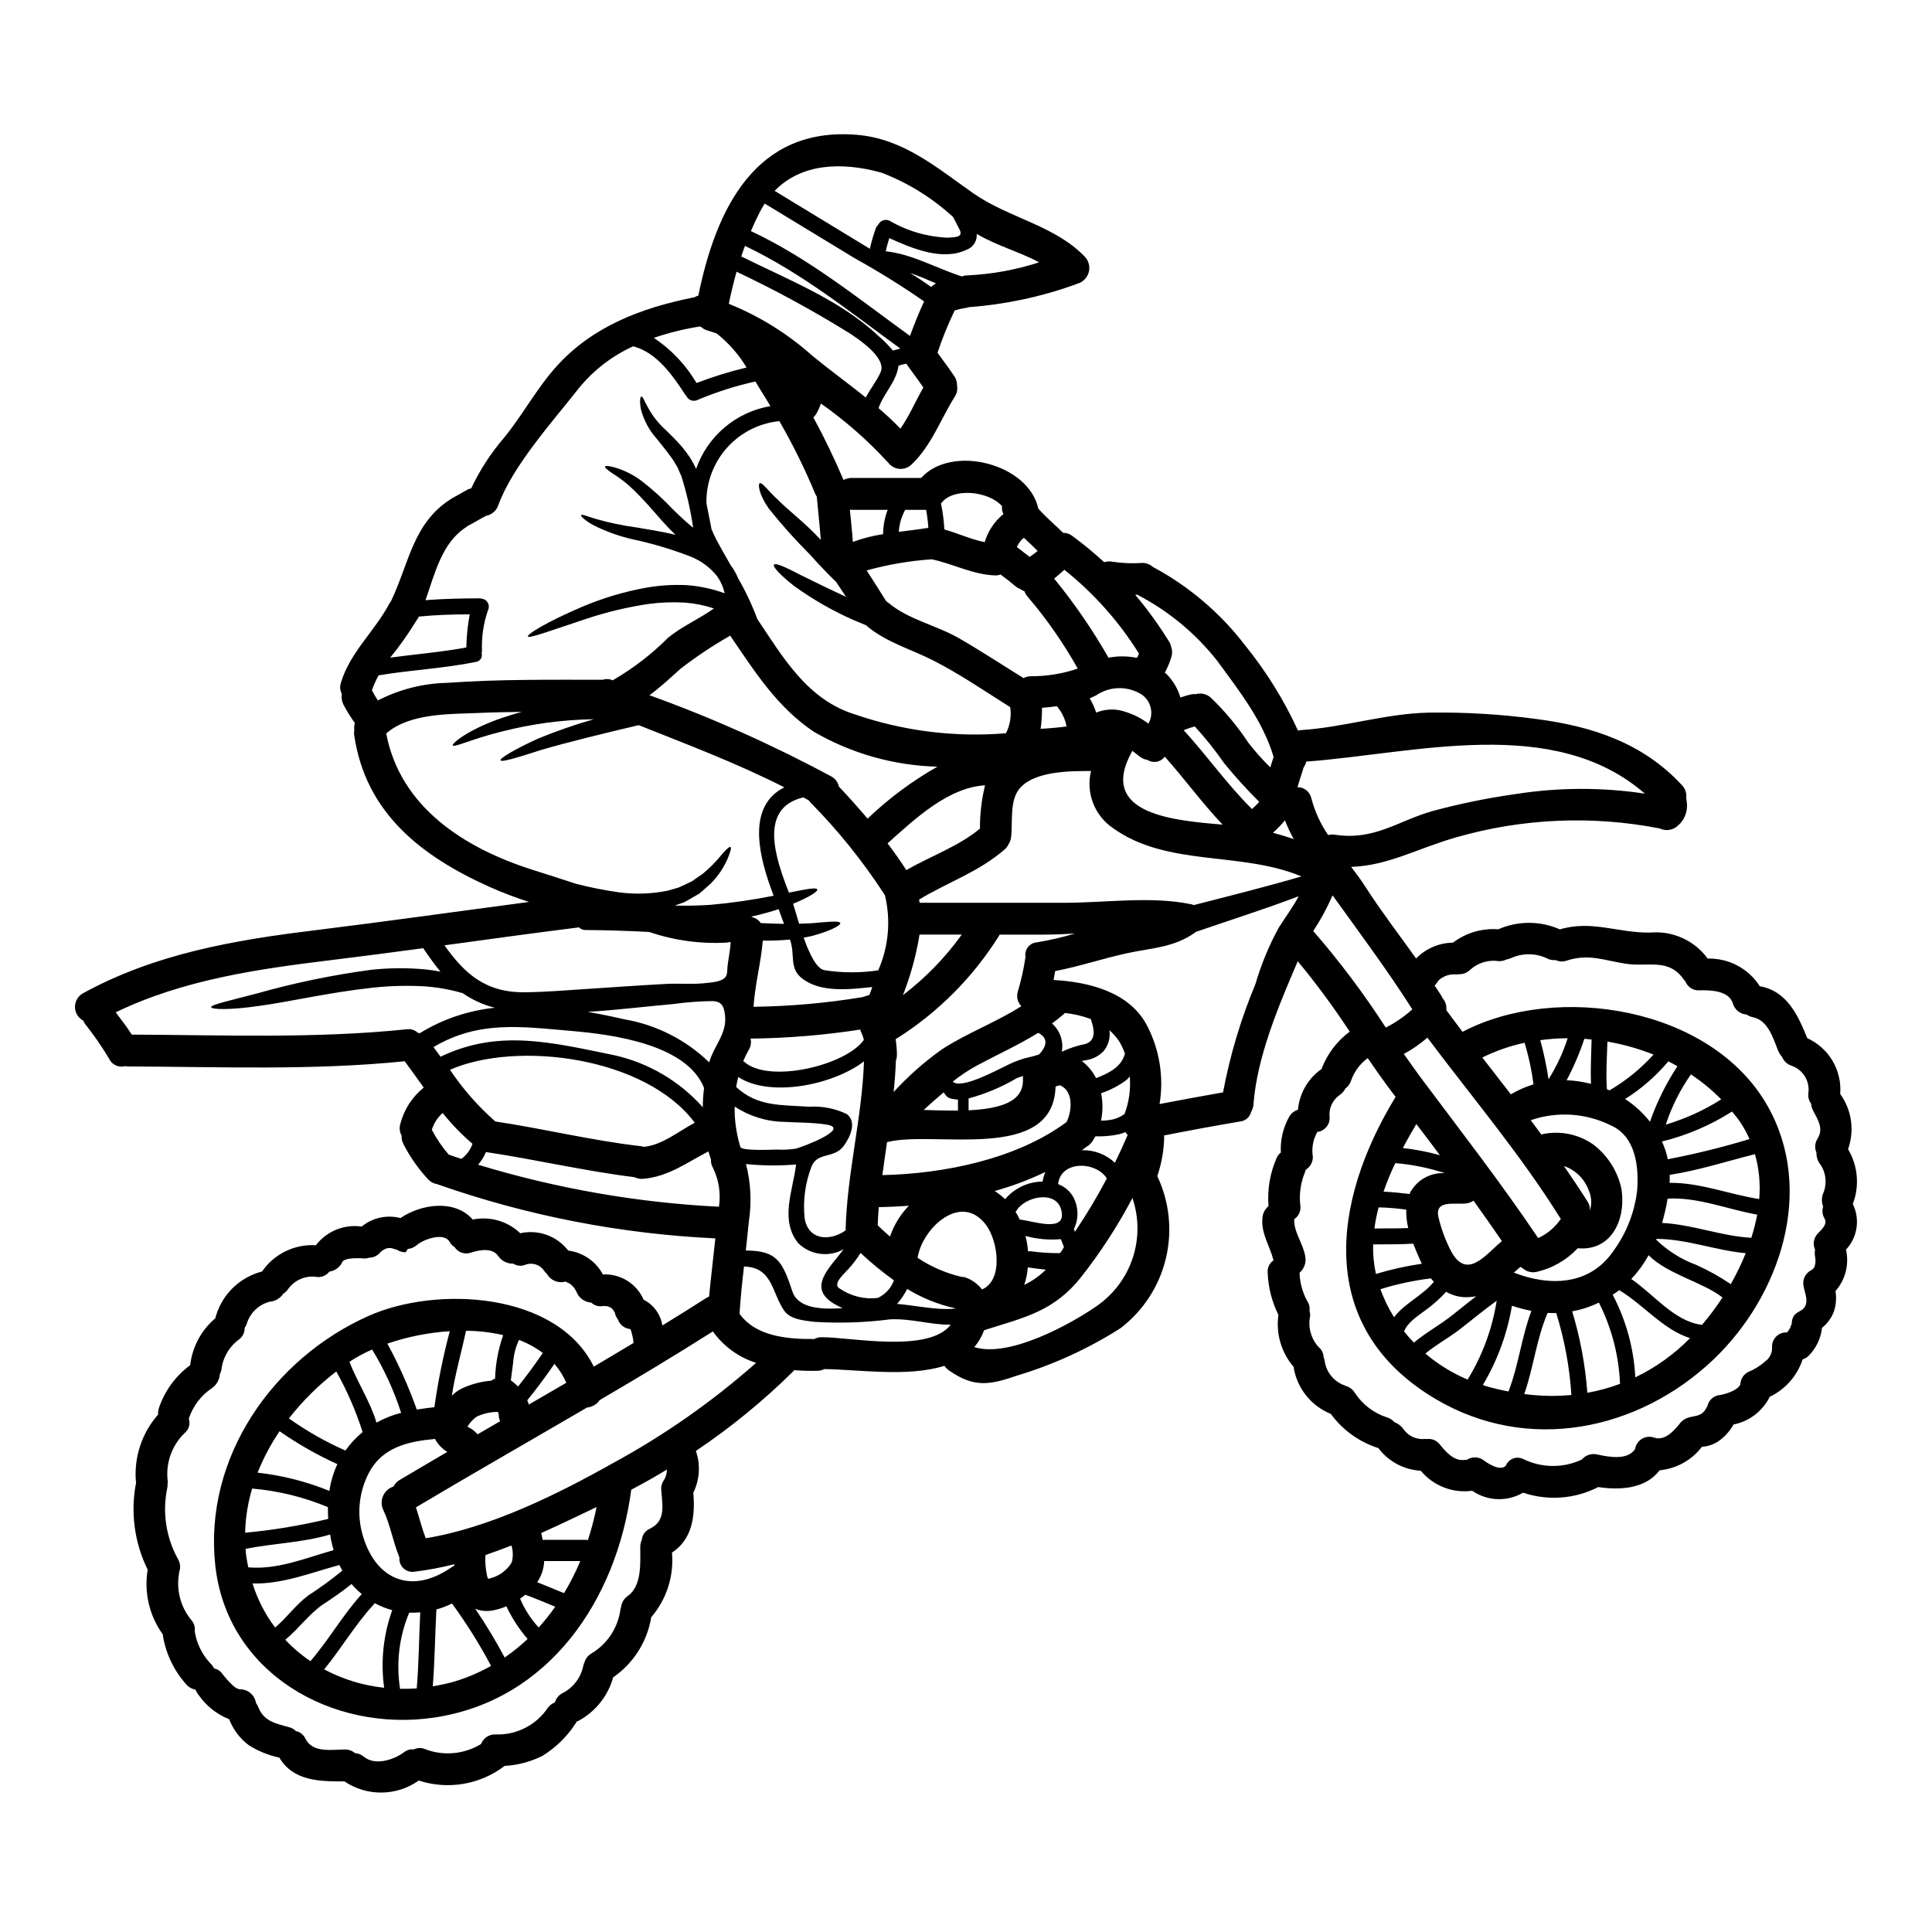 <?xml version="1.0" encoding="UTF-8"?>
<!-- Uploaded to: SVG Repo, www.svgrepo.com, Generator: SVG Repo Mixer Tools -->
<svg fill="#000000" width="800px" height="800px" version="1.1" viewBox="144 144 512 512" xmlns="http://www.w3.org/2000/svg">
 <path d="m207.45 591.68h0.25c2.07 0.043 3.809 1.559 4.137 3.602 0.262 0.352 0.469 0.738 0.621 1.152 1.465 3.66 4.394 4.277 8.078 5.262h-0.004c0.711 0.172 1.363 0.531 1.887 1.043 1.121 0.25 2.059 1.008 2.535 2.055 1.914 3.797 6.809 2.871 10.41 2.844 0.988-0.035 1.953 0.309 2.699 0.953 0.883 0.07 1.719 0.414 2.394 0.984 3.094 2.477 8.105 0.73 10.836-1.379v0.004c0.695-0.488 1.547-0.699 2.387-0.59 0.938-0.465 2.031-0.484 2.984-0.062 4.891 1.871 10.371 1.363 14.832-1.375 0.582-1.555 2.082-2.57 3.742-2.531 5.555 0.242 10.832-2.422 13.93-7.039 0.484-0.66 1.148-1.168 1.914-1.465 0.285-1.039 0.988-1.914 1.941-2.414 2.891-1.445 4.949-4.148 5.57-7.316 0.078-0.332 0.191-0.652 0.336-0.957 0.305-0.965 0.957-1.777 1.832-2.281 4.234-2.531 7.066-6.867 7.68-11.766 0.035-0.16 0.082-0.32 0.145-0.473 0.137-1.211 0.793-2.297 1.797-2.984 3.797-2.731 3.293-8.922 3.293-12.988h0.004c-0.004-0.652 0.141-1.297 0.418-1.887 0.113-1.305 0.934-2.441 2.137-2.957 3.996-1.914 3.406-5.57 3.07-9.48 0.016-0.102 0.016-0.207 0-0.312-0.223-1.031-0.008-2.113 0.594-2.981 0.555-0.863 0.848-1.871 0.84-2.898-3.121 1.914-6.273 3.684-9.445 5.344-3.852 29.098-21.723 55.859-52.254 60.391-26.984 3.996-54.93-11.766-57.996-40.438-3.066-28.395 15.223-54.711 40.719-66.043 18.105-8.023 49.867-6.277 59.598 13.477 3.519-2.082 7.039-4.164 10.523-6.273-0.051-0.82-0.191-1.633-0.422-2.422-0.082-0.34-0.168-0.676-0.285-1.012h0.004c-0.055-0.078-0.102-0.164-0.141-0.254-1.508-0.125-2.797-1.129-3.293-2.559-0.332-0.43-0.578-0.918-0.73-1.438-0.039-0.129-0.066-0.262-0.086-0.395-0.031-0.059-0.07-0.113-0.113-0.168-0.086-0.168-0.188-0.328-0.305-0.477-0.059-0.059-0.395-0.426-0.48-0.535-0.051-0.023-0.098-0.055-0.145-0.086-0.082-0.055-0.758-0.309-0.672-0.309-0.113-0.027-0.195-0.059-0.285-0.086-0.168 0-0.672-0.055-0.758-0.055-0.273 0.004-0.543 0.023-0.812 0.055-0.988 0.078-1.961-0.27-2.676-0.957-1.797-0.113-3.356-1.285-3.965-2.981 0-0.027-0.027-0.055-0.027-0.082v0.051c-0.031-0.055-0.086-0.168-0.168-0.309l-0.004 0.004c-0.16-0.285-0.34-0.559-0.535-0.82-0.32-0.324-0.66-0.637-1.016-0.93 0 0.059-0.957-0.395-0.816-0.395l0.004 0.004c-0.09-0.016-0.176-0.043-0.254-0.082-0.422 0-0.508 0-0.223 0.027-1.879 0.426-3.816-0.434-4.758-2.109-0.27-0.23-0.504-0.496-0.703-0.789-1.098-1.68-3.238-2.34-5.094-1.574-1.027 0.383-2.176 0.258-3.098-0.34-1.605 0.059-3.125-0.719-4.019-2.055-1.574-2.25-4.984-1.574-7.176-0.871v0.004c-1.617 0.59-3.43-0.02-4.363-1.465-0.566-0.355-1.031-0.852-1.352-1.438-1.492-2.559-6.891-0.617-8.609 0.875-0.684 0.602-1.539 0.977-2.449 1.07-0.312 0.535-0.535 0.871-0.535 0.871v-0.004c-0.852 0.02-1.684-0.227-2.391-0.699-0.395-0.082-0.781-0.195-1.156-0.34-0.48-0.117-0.98-0.117-1.461 0-0.727 0.215-1.371 0.637-1.859 1.211-0.719 0.797-1.738 1.254-2.812 1.266-0.434 0.152-0.891 0.219-1.352 0.199-0.711-0.062-1.426-0.078-2.137-0.055-0.559-0.008-1.113 0.031-1.664 0.109-0.523 0.062-1.035 0.207-1.516 0.426-0.113 0.07-0.219 0.156-0.312 0.25-0.027-0.027 0-0.113 0.086-0.312-0.539 1.637-1.953 2.824-3.656 3.07-0.758 0.992-1.969 1.535-3.211 1.434-2.918-0.5-5.867 0.688-7.625 3.066-0.363 0.539-0.832 1-1.379 1.355-0.824 1.238-2.176 2.027-3.66 2.137-2.883 0.766-5.16 2.969-6.019 5.824-0.129 0.395-0.32 0.766-0.562 1.098 0.023 1.09-0.43 2.137-1.238 2.871-2.555 1.777-4.297 4.5-4.84 7.566-0.027 0.652-0.199 1.285-0.508 1.859-0.098 1.469-0.852 2.812-2.055 3.656-2.812 1.867-4.934 4.606-6.047 7.789-0.027 0.109-0.082 0.223-0.109 0.34 0.477 1.418-0.012 2.984-1.211 3.879-3.359 3.324-4.977 8.023-4.375 12.707 0.023 0.262 0.004 0.531-0.055 0.789 0.027 0.348-0.004 0.699-0.086 1.039-1.324 6.406-0.305 13.078 2.871 18.797 0.613 1.051 0.715 2.324 0.281 3.461 0.004 0.32-0.035 0.645-0.113 0.957-0.57 4.324 0.73 8.684 3.574 11.988 0.578 0.785 0.82 1.766 0.676 2.731 0.5 3.129 1.91 6.047 4.051 8.383 0.457 0.395 0.82 0.887 1.07 1.438 0.77 0.129 1.465 0.527 1.969 1.125 0.934 1.254 1.977 2.422 3.121 3.488 0.348 0.316 0.746 0.574 1.18 0.758 0.035 0.012 0.203 0.074 0.457 0.152zm207.73-305.04h-0.027c-0.223 0.195-0.422 0.422-0.617 0.617-0.41 0.527-0.77 1.094-1.07 1.691 1.152 0.875 2.277 1.746 3.406 2.644 0.73-0.504 1.438-1.039 2.109-1.574-1.152-1.207-2.391-2.336-3.602-3.461h-0.004c-0.059 0.043-0.125 0.07-0.195 0.082zm110.45 116.82c-0.312 0.25-0.57 0.555-0.766 0.902-0.191 0.297-0.418 0.57-0.672 0.816 0.535 0.82 1.098 1.605 1.602 2.422v-0.004c0.184 0.273 0.336 0.566 0.453 0.875 0.723 0.785 1.109 1.828 1.066 2.898 0 0.113-0.027 0.195-0.027 0.312 1.41 1.941 2.844 3.852 4.305 5.766 24.961-13.109 65.906-6.613 80.789 19.559 12.719 22.316 3.488 50.34-14.297 67.281-19.836 18.852-49.16 25.016-73.727 10.41-31.656-18.82-27.578-52.059-10.496-80.027l-0.34-0.426c-2.422-3.148-4.754-6.473-7.062-9.84h0.008c-2.023 1.484-3.551 3.539-4.391 5.902-0.262 0.867-0.793 1.629-1.523 2.164-0.375 0.719-0.926 1.328-1.602 1.773-1.832 1.309-2.824 3.5-2.59 5.742 0.168 2.004-1.293 3.777-3.289 3.996-0.023 0.074-0.055 0.152-0.086 0.223-1.039 1.938-1.414 4.164-1.066 6.332 0.035 1.41-0.684 2.727-1.887 3.461-0.09 0.348-0.203 0.688-0.34 1.016-1.07 2.746-1.438 5.715-1.07 8.641 0.141 1.359-0.488 2.684-1.633 3.43-0.164 3.434 2.34 6.414 2.902 9.766 0.352 1.645-0.219 3.348-1.492 4.445 0.074 2.602 0.758 5.144 2 7.43 0.531 0.785 0.762 1.734 0.645 2.676 0.133 0.434 0.191 0.891 0.168 1.348-0.637 2.961 0.215 6.051 2.281 8.266 0.797 0.684 1.27 1.676 1.293 2.727 0.109 0.246 0.191 0.5 0.254 0.762 0.336 2.848 2.156 5.301 4.785 6.445 0.285 0.078 0.559 0.191 0.812 0.336 1.008 0.285 1.871 0.941 2.422 1.832 2 3.078 5 5.375 8.5 6.5 0.766 0.219 1.449 0.66 1.965 1.266 0.977 0.359 1.82 1.008 2.422 1.855 1.289 1.859 3.496 2.856 5.742 2.59 0.168 0 0.336 0.027 0.504 0.027 1.195-0.141 2.383 0.312 3.18 1.211 1.688 2.055 3.914 4.812 6.922 4.305h0.004c0.141-0.016 0.281-0.016 0.422 0 1.273-0.848 2.926-0.867 4.223-0.055 1.52 1.125 4.586 3.125 6.106 1.633 0.34-0.875 1.035-1.57 1.91-1.91 0.875-0.344 1.855-0.305 2.699 0.109 4.879 2.402 10.582 2.465 15.508 0.168 1.027-1.215 2.652-1.738 4.195-1.352 3.039 0.672 8.023 1.574 9.961-1.465 0.172-1.129 0.84-2.121 1.82-2.703s2.172-0.695 3.246-0.305c2.844 0.93 5.289-1.859 6.891-3.883 0.059-0.059 0.113-0.141 0.168-0.199 2.055-2.219 4.723-0.844 6.359-3.148 0.25-0.367 0.449-0.73 0.676-1.125l0.004-0.004c0.309-1.438 1.434-2.559 2.871-2.867 1.359-0.18 2.68-0.578 3.91-1.18 1.125-0.645 1.52-0.902 1.941-1.688v-0.004c0.043-1.387 0.824-2.644 2.055-3.289 1.668-0.68 3.211-1.641 4.559-2.844 1.148-0.824 1.82-2.156 1.801-3.574-0.102-1.082 0.277-2.156 1.035-2.941 0.754-0.785 1.812-1.199 2.902-1.137 0.141-0.168 0.367-0.449 0.426-0.508 0.109-0.195 0.309-0.531 0.367-0.531h-0.004c0.121-0.285 0.223-0.578 0.309-0.875 0-0.055 0.168-0.168 0.168-0.34 0.113-3.574 2.562-2.785 3.543-4.672 0.875-1.629-0.141-3.711-0.422-5.398-0.32-1.664 0.477-3.34 1.969-4.137 0.543-0.23 0.938-0.715 1.043-1.297 0.055-0.312 0.082-0.453 0.109-0.453 0.035-0.23 0.055-0.465 0.059-0.699 0-0.285-0.031-0.59-0.059-0.875-0.008-0.113-0.027-0.227-0.055-0.336-0.113-0.594-0.113-1.207 0-1.801-0.688-1.504-0.348-3.273 0.844-4.418 1.016-1.039 2.481-2.422 1.688-3.797v-0.004c-0.586-0.961-0.727-2.129-0.395-3.207-0.488-1.262-0.426-2.668 0.172-3.879 0.848-2.356 0.57-4.969-0.762-7.086-0.797-0.93-1.219-2.125-1.18-3.352-0.535-1.188-0.43-2.562 0.277-3.656 1.66-2.672 0.168-4.926-1.152-7.457-0.312-0.562-0.492-1.188-0.535-1.828-0.566-0.758-0.836-1.699-0.758-2.644 0.531-3.199-1.309-6.324-4.367-7.406-1.18-0.363-2.133-1.246-2.59-2.394-0.461-0.496-0.824-1.082-1.066-1.715-1.352-3.379-2.672-7.961-6.672-8.777-0.594-0.121-1.156-0.359-1.656-0.703-1.715-0.117-3.172-1.301-3.633-2.957-1.039-3.379-5.902-3.543-8.836-3.461-1.633 0.125-3.152-0.832-3.738-2.359-0.133-0.133-0.254-0.273-0.367-0.422-4.109-5.902-9.426-3.316-15.508-4.277-5.711-0.871-9.734-2.727-15.586-0.816-0.957 0.344-2.012 0.293-2.93-0.141-0.852 0.086-1.711-0.098-2.449-0.531-2.969-1.34-6.371-1.34-9.344 0-0.41 0.184-0.844 0.316-1.289 0.391-0.621 0.309-1.309 0.453-2 0.422-2.738-0.418-5.516 0.422-7.57 2.281-0.762 0.777-1.812 1.203-2.898 1.18-0.262 0.047-0.523 0.066-0.789 0.059-1.047-0.109-2.106 0.066-3.066 0.504-0.285 0.141-0.562 0.312-0.848 0.48h0.004c-0.098 0.059-0.191 0.125-0.281 0.195-0.047 0.023-0.074 0.051-0.102 0.051zm109.38 59.598v0.004c1.977 4.016 1.258 8.836-1.805 12.102 0.895 3.894-0.141 7.977-2.781 10.973 0.305 1.848 0.148 3.742-0.453 5.512-0.648 1.668-1.727 3.133-3.121 4.25-0.305 2.758-1.523 5.336-3.465 7.316-0.445 0.492-1.02 0.844-1.656 1.012-1.438 4.387-4.613 7.988-8.781 9.965-0.055 0.109-0.082 0.25-0.141 0.367v-0.004c-1.941 3.606-5.387 6.152-9.402 6.953-1.012 1.832-2.449 3.394-4.191 4.559-1.262 0.793-2.703 1.258-4.191 1.348-2.695 3.555-6.762 5.809-11.203 6.219-3.656 4.894-10.438 5.344-16.293 4.449-0.027 0-0.055 0.027-0.086 0.055h0.004c-6.141 3.125-13.285 3.641-19.812 1.434-4.207 2.469-9.465 2.273-13.477-0.504-5.164 0.707-10.324-1.305-13.648-5.316-4.445-0.234-8.559-2.434-11.227-5.996-5.055-1.598-9.469-4.769-12.594-9.055-5.094-2.055-8.785-6.562-9.793-11.961-0.027-0.137 0-0.309-0.027-0.449-3.234-3.731-4.731-8.664-4.109-13.562 0-0.113 0.027-0.195 0.027-0.285v0.004c-1.734-3.5-2.703-7.324-2.844-11.227-0.098-1.27 0.492-2.496 1.547-3.207-0.93-3.769-3.262-6.981-2.953-11.086l0.004-0.004c0.055-1.277 0.645-2.473 1.629-3.289-0.355-4.426 0.41-8.867 2.223-12.918 0.234-0.508 0.594-0.941 1.043-1.27-0.176-3.316 0.594-6.613 2.219-9.508 0.508-0.887 1.336-1.539 2.312-1.832 0.391-4.344 2.676-8.297 6.246-10.805 1.488-3.949 4.086-7.391 7.477-9.906-4.238-6.469-8.84-12.699-13.773-18.656-5.035 11.734-10.805 25.328-11.734 37.93v0.004c-0.047 0.695-0.258 1.371-0.617 1.965-0.324 1.395-1.504 2.426-2.93 2.562-6.754 1.152-13.48 2.391-20.176 3.711v0.004c0.004 0.141 0.023 0.281 0.059 0.418-0.07 3.527-0.688 7.019-1.828 10.355 3.234 6.82 4.035 14.539 2.262 21.875-1.773 7.336-6.016 13.84-12.008 18.422-8.516 5.426-17.738 9.648-27.406 12.555-7.402 2.559-11.453 3.207-18.039-1.352-0.473-0.34-0.883-0.758-1.207-1.238-9.738 3.094-23.301 0.93-31.828 0.875v-0.004c-0.582 0.305-1.23 0.457-1.887 0.449-2.035 0.055-4.074 0-6.109-0.168-0.086 0.117-0.18 0.23-0.277 0.34-7.918 7.812-16.547 14.867-25.777 21.074 1.262 3.629 1.016 7.609-0.676 11.059v0.059c0.535 6.246-0.309 12.324-5.656 15.816 0.551 6.207-1.426 12.379-5.488 17.109-0.027 0.027 0 0.055-0.027 0.109-1.074 6.426-4.711 12.141-10.07 15.844-1.375 4.934-4.695 9.102-9.203 11.535-0.168 0.059-0.312 0.113-0.453 0.168-0.109 0.23-0.242 0.449-0.395 0.648-2.246 3.434-5.227 6.324-8.723 8.473-3.113 1.555-6.512 2.453-9.988 2.644-6.488 4.965-15 6.414-22.766 3.879-2.867 2.035-6.289 3.148-9.805 3.188-3.516 0.043-6.961-0.988-9.875-2.957-6.586 0.027-13.59-0.086-17.25-6.297h-0.004c-2.871-0.617-5.613-1.73-8.102-3.293-2.348-1.766-4.148-4.156-5.203-6.894-3.238-1.281-6.027-3.481-8.023-6.332-0.371-0.445-0.664-0.949-0.875-1.488-0.805-0.148-1.559-0.52-2.164-1.07-3.391-3.648-5.641-8.207-6.473-13.117-0.031-0.156-0.047-0.316-0.055-0.477-3.57-4.949-5.012-11.125-4.004-17.145-3.531-7.156-4.606-15.273-3.066-23.102-0.039-0.09-0.059-0.184-0.059-0.281-0.527-6.457 1.594-12.852 5.879-17.711-0.031-0.504 0.016-1.008 0.141-1.492 1.504-4.648 4.426-8.703 8.363-11.598 0.562-4.852 2.957-9.309 6.691-12.465 0.039-0.266 0.105-0.531 0.195-0.785 1.77-5.711 6.375-10.094 12.16-11.586 3.211-4.66 8.625-7.301 14.273-6.957 2.848-3.727 7.488-5.621 12.133-4.953 2.863-2.348 6.68-3.188 10.266-2.25 5.656-3.824 14.492-4.981 19.164 0.395h0.004c4.539-0.938 9.25 0.418 12.594 3.629 4.769-1.07 9.727 0.719 12.719 4.59 3.902 0.496 7.324 2.856 9.172 6.328 4.644-0.238 8.949 2.426 10.805 6.691 2.652 1.352 4.496 3.887 4.969 6.824 3.938-2.422 7.848-4.836 11.734-7.344 0.207-0.121 0.422-0.223 0.645-0.309 0.48-5.152 1.125-10.273 1.66-15.422-25.074-1.176-49.84-5.992-73.527-14.293l-0.168-0.086-0.004-0.004c-0.918-0.113-1.766-0.551-2.391-1.234-2.598-2.777-4.793-5.902-6.527-9.285-0.402-0.711-0.582-1.523-0.52-2.336-0.531-0.922-0.664-2.019-0.367-3.039 0.965-3.816 3.148-7.215 6.219-9.68-1.66-2.309-3.32-4.672-5.039-6.981-24.402 2.477-48.852 1.461-73.332 1.379h0.004c-0.273-0.012-0.547-0.039-0.816-0.082-1.715 0.457-3.504-0.402-4.223-2.027-1.91-3.191-4.031-6.25-6.344-9.16-0.188-0.254-0.328-0.539-0.426-0.84-1.352-0.691-2.215-2.066-2.246-3.582-0.035-1.516 0.762-2.93 2.082-3.68 19.023-10.465 40.098-14.125 61.43-16.711 18.965-2.34 37.875-5.012 56.812-7.516h-0.004c-3.535-1.141-7.012-2.465-10.41-3.969-18.066-8.105-32.898-19.586-35.91-40.215h0.004c-0.074-0.465-0.066-0.941 0.027-1.402-0.094-0.613-0.043-1.242 0.141-1.832-1.125-1.559-2.141-3.195-3.039-4.898-0.43-0.879-0.574-1.871-0.422-2.84-0.492-0.918-0.574-2.004-0.223-2.984 2.477-8.133 8.945-13.59 12.832-20.938v0.004c0.145-0.254 0.305-0.496 0.477-0.734 4.672-9.793 5.769-20.469 15.59-26.816 0.027 0 0.027 0 0.055-0.027 0.195-0.172 0.414-0.316 0.648-0.426 1.434-0.727 2.785-1.602 4.219-2.336v0.004c0.219-0.086 0.445-0.141 0.68-0.168 2.301-4.883 5.254-9.426 8.777-13.512 4.926-6.051 8.586-12.988 13.777-18.766 9.508-10.609 22.395-15.535 36.383-18.352h0.027c0.367 0 0.789-0.449 1.234-0.449 4.723-23.133 15.223-44.91 42.117-42.633 12.27 1.039 21.105 8.723 30.785 15.504 9.398 6.559 21.613 8.469 29.602 16.859v0.004c1.023 1.133 1.379 2.723 0.93 4.184-0.453 1.457-1.637 2.574-3.125 2.934-0.141 0.059-0.254 0.113-0.367 0.168h0.004c-9.066 3.262-18.535 5.281-28.145 5.996-0.367 0.113-0.742 0.199-1.125 0.25-0.922 0.137-1.836 0.344-2.727 0.621-1.758 3.641-3.281 7.391-4.559 11.227 1.547 2.141 3.148 4.223 4.586 6.414 0.426 0.695 0.633 1.5 0.59 2.312 0.195 1.004-0.02 2.047-0.59 2.898-3.797 6.051-6.164 12.945-11.453 17.98v-0.004c-0.852 0.832-2.016 1.258-3.203 1.168s-2.273-0.691-2.984-1.645c-0.082-0.066-0.16-0.141-0.23-0.223-5.301-5.766-11.203-10.945-17.613-15.449-0.324 1.004-0.77 1.969-1.32 2.871-0.195 0.297-0.422 0.57-0.68 0.812 2.93 5.375 5.574 10.891 7.992 16.574h0.004c0.664-0.352 1.41-0.535 2.164-0.535h18.406c8.105-9.031 28.504-3.769 31.039 8.105 1.996 2.309 4.418 4.277 6.582 6.445h-0.004c0.867-0.02 1.711 0.262 2.394 0.789 2.961 2.164 5.793 4.5 8.484 6.988 0.738-0.234 1.523-0.273 2.281-0.113 2.57 0.387 5.172 0.492 7.766 0.312 1.008-0.027 1.992 0.324 2.754 0.984 0.027 0.027 0.055 0.027 0.082 0.055 9.535 5.102 17.867 12.18 24.445 20.762 5.613 6.922 10.332 14.523 14.043 22.625 0.211-0.055 0.426-0.094 0.645-0.113 11.508-0.73 22.484-4.418 34.105-4.644 9.57-0.145 19.137 0.426 28.621 1.715 14.715 1.945 28.055 6.332 38.41 17.535 0.867 0.895 1.27 2.141 1.098 3.371 0.066 0.258 0.102 0.523 0.109 0.789 0.512 2.797-0.723 5.621-3.121 7.148-1.227 0.699-2.723 0.754-3.996 0.137-17.922-3.5-36.422-2.691-53.973 2.363-10.328 2.957-17.953 7.477-27.801 7.82 1.352 1.773 2.672 3.543 3.824 5.375 4.191 6.473 8.863 12.594 13.383 18.895h0.004c2.57-2.637 6.082-4.141 9.762-4.191 3.441-2.606 7.711-3.867 12.016-3.543 5.203-2.285 11.125-2.273 16.32 0.027 8.441-2.531 15.449 0.984 23.973 0.848l0.004-0.004c5.922-0.523 11.688 2.09 15.195 6.894 5.574-0.148 10.82 2.637 13.816 7.344 0.141 0.027 0.254 0.027 0.395 0.059 6.894 1.406 9.793 7.766 12.16 13.672l-0.004 0.004c2.801 1.262 5.144 3.359 6.711 6.004s2.277 5.707 2.039 8.77v0.027c0.055 0.059 0.105 0.125 0.141 0.199 2.945 4.215 3.668 9.59 1.941 14.434 2.621 4.391 3.082 9.742 1.254 14.52zm-24.797-1.289c0.348-4.004-0.035-8.039-1.129-11.906-7.512 1.887-14.914 4.305-22.594 5.488 0.027 0.703 0 1.41-0.031 2.113 8.109-0.086 15.738 3.039 23.758 4.305zm-2.082 10.234h-0.004c0.641-2.004 1.16-4.043 1.551-6.109-7.871-1.406-15.742-4.695-23.75-4.246h0.004c-0.355 2.176-0.844 4.328-1.465 6.441 8.008 0.398 15.648 3.5 23.664 3.941zm-0.504-26.145c-0.699-1.613-1.547-3.16-2.535-4.613-0.645-0.93-1.379-1.801-2.082-2.676-5.719 3.641-11.992 6.32-18.57 7.941 0.684 1.504 1.203 3.078 1.547 4.699 7.301-1.398 14.527-3.184 21.645-5.344zm-4.957 38.438v0.004c1.508-2.637 2.836-5.371 3.969-8.188-7.961-0.73-15.645-3.769-23.664-3.797-0.035 0.062-0.062 0.129-0.086 0.195 3.031 2.953 6.652 5.234 10.625 6.691 3.195 1.438 6.258 3.144 9.16 5.106zm-2.191 3.519v0.004c-0.023-0.023-0.055-0.031-0.086-0.027-4.863-3.887-14.52-6.109-19.5-11.145-1.258 2.285-2.797 4.402-4.59 6.297 5.938 4.055 11.414 11.199 18.547 12.125 0.055 0 0.113 0.059 0.168 0.059v0.004c1.984-2.312 3.809-4.75 5.465-7.305zm-0.34-52.484v0.004c-2.441-2.473-5.129-4.688-8.023-6.613-2.867 4.086-5.113 8.57-6.664 13.312 5.18-1.543 10.125-3.793 14.691-6.691zm-11.621-8.777c-0.789-0.453-1.574-0.875-2.391-1.297v0.008c-3.277 3.902-7.141 7.273-11.453 9.988 2.508 1.633 4.731 3.668 6.582 6.023 1.816-5.184 4.262-10.125 7.285-14.711zm3.348 72.062c-7.203-2.305-12.352-8.891-18.77-12.719v0.008c-0.062 0.039-0.117 0.082-0.168 0.137-0.508 0.395-1.043 0.73-1.551 1.07 3.562 6.777 5.606 14.246 5.996 21.895 5.394-2.594 10.301-6.106 14.496-10.375zm-13.984-39.359c0.422-6.219-0.422-14.039-6.922-16.996v0.004c-6.629-3.301-14.301-3.809-21.305-1.402 0.93 1.262 1.887 2.504 2.812 3.769h0.004c4.746-1.102 9.734-0.141 13.73 2.644 3.812 2.887 6.465 7.039 7.481 11.707 1.324 8.355-2.731 16.629-11.566 15.816l-0.004-0.004c-2.938 3.141-6.75 5.328-10.945 6.277-1.293 0.273-2.637-0.082-3.629-0.957-0.211-0.109-0.41-0.242-0.59-0.395-0.621 0.508-1.18 1.039-1.746 1.547 9.371 3.629 20.094 3.543 26.48-5.902 3.422-4.734 5.559-10.273 6.203-16.078zm4.305-35.793v0.004c-3.938-1.566-8.023-2.715-12.199-3.434-0.141 4.191-0.422 8.441-0.141 12.633 0.254 0.086 0.48 0.195 0.703 0.285 4.336-2.547 8.262-5.734 11.641-9.457zm-8.863 87.234v0.004c-0.309-7.484-2.219-14.816-5.602-21.5-2.246 1.09-4.629 1.867-7.082 2.312 2.129 7.023 3.481 14.262 4.023 21.582 2.957-0.516 5.856-1.309 8.664-2.367zm-27.684-156.26c11.348-1.797 22.91-1.832 34.273-0.113-24.23-21.078-60.898-10.629-89.742-8.496-0.113 0.539-0.344 1.047-0.672 1.492-0.535 1.773-1.152 3.519-1.66 5.289 1.785-0.016 3.332 1.234 3.688 2.984 0.918 3.465 2.422 6.746 4.441 9.707 0.605-0.168 1.242-0.199 1.859-0.086 10.383 1.574 16.574-3.629 25.691-6.246 7.269-1.973 14.656-3.484 22.121-4.531zm19.98 76.793c-0.141-3.91 0.082-7.82 0.168-11.734-0.648-0.082-1.266-0.168-1.918-0.195-1.258 3.781-2.828 7.453-4.695 10.973 2.176 0.082 4.336 0.406 6.441 0.957zm-0.254 33.547h-0.004c0.547-1.836 0.398-3.812-0.422-5.547-1.129-2.93-3.5-5.207-6.473-6.219 2.137 3.098 4.246 6.246 6.273 9.445l0.004 0.004c0.434 0.691 0.648 1.5 0.617 2.316zm-17.418 48.652h-0.004c4.141 0.562 8.332 0.645 12.492 0.254-0.473-7.375-1.824-14.668-4.023-21.723-0.758 0.027-1.52 0-2.277-0.027-2.957 6.859-3.715 14.434-6.191 21.496zm9.707-46.445h-0.004c-0.082-0.086-0.156-0.18-0.227-0.277-10.492-16.801-23.297-31.914-35.145-47.723v-0.004c-1.918 1.668-4.012 3.121-6.246 4.332 1.574 2.246 3.176 4.5 4.781 6.668 10.355 13.844 21.16 27.746 30.816 42.117v-0.004c2.441-1.109 4.523-2.871 6.019-5.098zm-3.262-36.977-0.008 0.004c2.133-3.398 3.836-7.047 5.066-10.863-2.426-0.004-4.852 0.168-7.258 0.508 0.93 3.41 1.664 6.871 2.191 10.367zm-3.996 1.352h-0.004c-0.473-3.734-1.262-7.422-2.363-11.02-3.879 0.84-7.637 2.152-11.199 3.91 2.531 3.266 5.066 6.504 7.57 9.766v-0.004c1.879-1.125 3.891-2.012 5.992-2.641zm-0.562 60.023-0.004 0.004c-1.746-0.332-3.465-0.785-5.148-1.352-1.25 7.414-3.863 14.535-7.703 21.004 0.312 0.129 0.629 0.242 0.957 0.336 1.941 0.562 3.883 1.012 5.824 1.379 2.691-6.926 3.453-14.406 6.07-21.355zm-7.824-18.5c-2.449-3.574-4.953-7.137-7.512-10.695l-0.004 0.004c-0.602 0.418-1.301 0.668-2.027 0.73-3.066 0.34-8.414-1.016-7.234 3.742v0.004c0.723 3.059 1.82 6.016 3.266 8.805 4.191 7.902 9.09 1.148 13.504-2.562zm-9.055 36.691-0.004 0.004c3.914-6.379 6.527-13.469 7.684-20.863-3.379 2.422-6.531 5.066-9.84 7.625-2.871 2.195-6.219 4.027-9.055 6.359 3.356 2.863 7.137 5.191 11.203 6.902zm2.223-22.062-0.004 0.004c-0.945 0.176-1.906 0.262-2.867 0.258-1.781-0.055-3.523-0.547-5.066-1.438-1.574 1.738-3.324 3.312-5.219 4.695-1.996 1.52-4.953 3.316-5.934 5.797h-0.004c0.82 1.039 1.695 2.035 2.617 2.981 3.18-2.699 7.008-4.723 10.297-7.371 2.074-1.633 4.086-3.293 6.168-4.898zm-11.188-3.824c-0.25-0.312-0.535-0.59-0.789-0.902-4.539 0.547-9.02 1.508-13.383 2.867 0.945 2.598 2.164 5.09 3.629 7.434 2.785-3.715 7.594-5.769 10.543-9.398zm-6.473-23.273c1.727-3.586 5.457-5.766 9.426-5.512-4.273-1.395-8.691-2.289-13.168-2.672-1.191 2.457-2.234 4.984-3.125 7.566 2.285 0.113 4.566 0.336 6.875 0.617zm8.074-10.27c-2.082-2.785-4.137-5.547-6.246-8.266-1.207 2.055-2.422 4.164-3.574 6.359 3.32 0.363 6.609 1.004 9.828 1.906zm-4.781 28.758c-0.223-0.477-0.449-0.926-0.645-1.379-0.562-1.266-1.125-2.59-1.633-3.938-3.543 0.223-7.086 0.141-10.629 0.195h-0.004c-0.078 2.629 0.168 5.258 0.734 7.828 3.988-1.207 8.059-2.113 12.18-2.711zm-3.602-9.445-0.004-0.004c-0.398-1.602-0.578-3.246-0.535-4.894-2.422-0.34-4.867-0.535-7.316-0.594-0.496 1.844-0.871 3.715-1.125 5.602 2.992-0.062 5.977 0.02 8.988-0.121zm-5.969-53.137v-0.004c2.555-1.285 4.922-2.914 7.039-4.836-6.504-10.234-13.93-20.207-21.023-30.055-0.023-0.059-0.062-0.109-0.113-0.145-1.43 3.293-3.144 6.453-5.117 9.449 7 8.066 13.422 16.617 19.223 25.586zm-24.402-49.988v-0.004c-0.879-1.586-1.652-3.231-2.312-4.922-0.984 1.164-2.047 2.266-3.18 3.289 1.848 0.492 3.676 1.027 5.481 1.645zm-3.914 23.441c1.715-2.731 3.742-5.402 5.234-8.266-8.977 3.434-18.207 6.328-27.324 9.48-0.031 0.035-0.059 0.074-0.086 0.113-5.684 4.078-11.707 4.106-18.348 5.57-6.332 1.41-12.438 3.461-18.77 4.672l-0.422 2.363c9.445 0.508 20.148 3.238 24.734 12.016 3.356 6.406 4.531 13.727 3.352 20.859 5.602-1.07 11.199-2.109 16.828-3.098h-0.004c1.848-9.84 4.723-19.461 8.586-28.699 1.52-5.211 3.602-10.238 6.207-15zm-2.277-42.438c0.309-0.93 0.59-1.828 0.871-2.754-2.844-9.539-9.055-17.395-14.859-25.355v-0.004c-5.746-7.32-12.992-13.328-21.258-17.613h-0.562c3.289 3.914 6.285 8.062 8.977 12.406 0.285 0.438 0.477 0.926 0.562 1.438 0.297 0.812 0.328 1.703 0.086 2.535-0.441 1.48-1.039 2.914-1.773 4.273 0.195 0.195 0.453 0.34 0.648 0.562 1.625 1.699 2.824 3.766 3.488 6.023 0.898-0.324 1.82-0.598 2.754-0.816 0.453-0.098 0.918-0.125 1.379-0.086 1.375-0.379 2.852-0.027 3.91 0.93 3.754 3.606 7.098 7.617 9.961 11.961 1.785 2.301 3.723 4.477 5.805 6.512zm-4.84 11.059c0.676-0.617 1.324-1.238 1.914-1.887h-0.004c-3.269-3.246-6.367-6.664-9.285-10.23-2.379-3.426-4.981-6.688-7.793-9.766-1.004 0.262-1.992 0.59-2.957 0.984 6.234 6.812 11.527 14.41 18.109 20.91zm-15.465 25.465c9.539-2.449 19.105-4.84 28.562-7.598-16.18-6.781-35.656-2.394-50.148-12.945l0.004 0.004c-4.789-3.363-7.023-9.32-5.625-15-5.902 0-14.688 0.086-18.688 4.363-3.039 3.234-1.996 9.117-2.504 13.199-0.082 0.691-0.324 1.355-0.707 1.938-0.246 0.496-0.59 0.938-1.012 1.297-6.727 5.902-15.109 8.695-22.652 13.281 0.055 0.285 0.082 0.562 0.141 0.848h38.406c11.02 0 22.828-1.832 33.602 0.395l0.004-0.004c0.215 0.051 0.422 0.125 0.617 0.223zm7.684-21.301c-5.434-5.711-10.105-12.16-15.352-18.039h0.004c-1.055 1.449-3.047 1.832-4.559 0.875-0.762-0.117-1.477-0.43-2.082-0.902-0.617-0.477-1.297-1.012-1.969-1.52-0.035 0.062-0.066 0.129-0.086 0.199-9.387 16.895 11.832 18.273 24.043 19.371zm-19.68-26.789c1.5-2.66 0.707-6.027-1.824-7.738-3.699-2.309-8.41-2.219-12.02 0.227-0.285 0.168-0.586 0.309-0.898 0.422-0.266 0.148-0.535 0.277-0.816 0.391 0.715 1.188 1.289 2.453 1.715 3.773 1.973-0.805 4.133-1.02 6.219-0.621 2.758 0.625 5.352 1.828 7.606 3.531zm-3.039-17.422v0.004c0.207-0.363 0.387-0.738 0.535-1.129-5.273-8.484-11.965-16.004-19.781-22.23-0.875 0.789-1.77 1.605-2.699 2.34 5.371 6.578 10.191 13.59 14.406 20.961 2.484-0.477 5.039-0.461 7.519 0.043zm-10.738 171.81c4.5-3.082 7.871-7.551 9.594-12.73 1.723-5.18 1.703-10.777-0.055-15.941-3.883 7.363-8.422 14.359-13.562 20.906-7.289 9.203-15.055 10.723-25.75 14.125-0.59 1.637-1.465 3.152-2.59 4.477 9.215 2.918 25.578-6.109 32.363-10.836zm7.457-50.961c1.184-3.16 1.652-6.543 1.379-9.906-0.312 0.312-0.562 0.648-0.93 0.957-2.031 1.496-4.277 2.664-6.668 3.465 0.48 2.394 0.473 4.863-0.027 7.258 1.086 0.016 2.172-0.098 3.234-0.34 1.09-0.273 2.113-0.762 3.012-1.434zm0.816 5.57c-0.238-0.227-0.445-0.48-0.621-0.758-0.512 0.246-1.051 0.434-1.605 0.562-2.078 0.453-4.203 0.641-6.328 0.562-0.285 0.508-0.562 0.988-0.875 1.438-0.41 0.59-0.961 1.074-1.602 1.402-0.141 0.113-0.254 0.227-0.395 0.34-0.227 0.168-0.453 0.34-0.703 0.508 3.242-0.098 6.391 1.098 8.75 3.32 1.18-2.418 2.305-4.867 3.379-7.375zm-0.723-21.543c-0.387-1.117-0.887-2.195-1.492-3.211-0.734-1.105-1.613-2.109-2.613-2.981 0.277 1.98-0.281 3.988-1.551 5.539-1.145 1.176-2.613 1.98-4.219 2.312-0.508 0.082-1.043 0.195-1.574 0.281v-0.004c1.602 1.207 2.898 2.769 3.797 4.559 3.477-1.355 6.711-2.957 7.652-6.496zm-10.465-2.562c3.012-0.93 2.277-4.191 1.406-6.613-2.215-0.82-4.519-1.359-6.867-1.602-0.09 0.086-0.176 0.18-0.25 0.277-1.043 0.902-2.086 1.715-3.148 2.508 2.117 1.863 3.102 4.703 2.59 7.481 2.004-0.934 4.117-1.625 6.285-2.059zm5.672 35.625c-2.957-4.613-12.242-4.781-12.918 1.52 2.106 0.766 3.766 2.426 4.531 4.531 0.902 2.398 0.781 5.066-0.336 7.375 0.082 0.223 0.164 0.477 0.25 0.73 3.082-4.562 5.906-9.289 8.473-14.156zm-10.695-14.914c1.574-3.121 1.801-8.41-1.77-9.766-0.383 0.086-0.758 0.199-1.125 0.336-0.562 20.316-32.082 11.594-44.434 14.688v0.004c-0.074 0.023-0.148 0.031-0.227 0.027-0.426 2.93-0.848 5.824-1.238 8.754 16.207-0.348 35.512-4.199 48.793-14.051zm-0.672 33.148c-0.254-0.758-0.535-1.406-0.82-2.137-3.148 0.285-6.324-0.004-9.371-0.848 0.34 1.359 0.566 2.742 0.676 4.137 0.168-0.027 0.34-0.137 0.508-0.109 2.547 0.359 5.113 0.539 7.684 0.535h0.082c0.422-0.008 0.816-0.996 1.242-1.586zm-11.711-7.316c3.266 0.227 12.695 3.828 10.977-2.617-1.41-5.371-9.84-3.434-11.934 0.395v-0.004c-0.047 0.062-0.105 0.121-0.168 0.168 0.422 0.656 0.797 1.344 1.125 2.051zm14.633-75.809c-2.785 0.168-5.543 0.285-8.219 0.285h-11.758c-0.055 0.082-0.055 0.164-0.113 0.25-6.945 11.117-16.324 20.512-27.434 27.465 0.211 1.379 0.324 2.769 0.336 4.164 0 0.539-0.098 1.07-0.281 1.574-0.082 2.754-0.312 5.512-0.59 8.266h-0.004c3.894-4.258 8.234-8.086 12.949-11.414 6.691-4.301 14.238-7.086 20.906-11.34-1.016-1.027-1.375-2.535-0.93-3.91 0.898-2.996 1.578-6.051 2.023-9.145-0.156-0.918 0.078-1.859 0.652-2.594 0.574-0.734 1.43-1.195 2.359-1.266 3.414-0.562 6.789-1.344 10.105-2.344zm-2.223-54.871c-0.375-1.988-1.266-3.844-2.586-5.379-1.297 0.195-2.617 0.34-3.938 0.426h0.004c0.02 1.863-0.102 3.727-0.367 5.57 2.301-0.117 4.582-0.32 6.887-0.625zm-6.356 120.6c0.129-0.871 0.371-1.727 0.727-2.535-4.316 2.066-8.809 3.754-13.422 5.039 0.988 0.629 1.914 1.355 2.758 2.168 2.473-2.93 6.102-4.633 9.938-4.672zm-0.93-33.684c2.336-2.531 2.219-4.445-0.227-5.738-5.176 3.207-10.723 5.711-16.234 8.66h-0.004c-2.258 1.234-4.406 2.664-6.414 4.273 2.195 2.195 11.961-3.207 13.875-4.078 1.613-0.836 3.297-1.523 5.035-2.055 1.324-0.332 2.676-0.609 3.969-1.062zm-2.027-100.23c4.176 0.004 8.32-0.68 12.27-2.027-3.762-6.707-8.16-13.035-13.145-18.895-0.43-0.461-0.766-1.004-0.98-1.602-0.395-0.141-0.766-0.34-1.102-0.594-0.527-0.195-1.012-0.492-1.43-0.867-1.238-1.043-2.481-2-3.769-2.957h-0.004c-0.473 0.152-0.965 0.23-1.461 0.223-5.969-0.223-11.086-3.066-16.801-4.273-5.836 0.398-11.617 1.387-17.25 2.953 1.77 2.731 3.492 5.461 5.207 8.191 0.195 0.137 0.422 0.281 0.645 0.449 5.148 4.359 12.75 5.938 18.602 9.316 5.852 3.379 11.414 7.035 17.137 10.578 0.637-0.355 1.355-0.527 2.082-0.496zm3.797 157.27c-1.605-0.168-3.207-0.395-4.754-0.617-0.133 1.582-0.453 3.137-0.957 4.641 2.117-1.008 4.051-2.367 5.715-4.023zm-6.074-50.82c0-0.168 0.109-0.34 0.109-0.508-0.605 0.152-1.195 0.352-1.77 0.594-3.981 2.352-8.258 4.148-12.723 5.348v3.148c8.441-0.422 14.887-2.25 14.383-8.582zm-4.477-91.344c1.086-2.133 1.48-4.551 1.125-6.918-6.727-4.223-13.34-8.781-20.43-12.383-6.082-3.098-12.469-4.781-17.73-9.258-0.047-0.023-0.086-0.062-0.109-0.113h-0.055c-1.043-0.422-2.082-0.871-3.18-1.324-5.598-2.461-10.918-5.519-15.867-9.113-3.656-2.871-5.598-5.039-5.231-5.547 0.367-0.59 3.039 0.621 7.086 2.731 3.18 1.574 7.316 3.602 11.988 5.766-0.848-1.324-1.715-2.644-2.59-3.938-0.25-0.254-0.508-0.48-0.758-0.73-1.996-1.969-4.082-4.164-6.191-6.531v0.004c-3.867-3.859-7.512-7.934-10.922-12.203-2.617-3.742-2.898-6.441-2.391-6.691 0.645-0.34 2.137 1.941 4.981 4.531 2.644 2.699 6.981 5.902 11.203 10.465-0.285-3.824-0.73-7.652-1.07-11.48-0.164-0.238-0.305-0.496-0.422-0.762-2.742-6.606-5.91-13.023-9.484-19.219-5.367 0.531-10.336 3.066-13.918 7.098-3.582 4.031-5.516 9.266-5.414 14.656 0.449 2.195 0.844 4.387 1.297 6.586 0 0.082 0.027 0.141 0.027 0.195 0.348 0.895 0.742 1.77 1.18 2.617 1.266 2.422 2.644 4.781 3.996 7.148 0.77 1.02 1.402 2.137 1.887 3.32 2 3.449 3.703 7.066 5.094 10.809 6.867 10.27 13.285 21.355 25.805 25.27l-0.004-0.004c12.875 4.434 26.531 6.144 40.098 5.019zm-0.676-58.078c-0.332-0.652-0.461-1.387-0.367-2.109-3.602-4.055-12.859-4.894-15.953-0.957-0.082 0.066-0.156 0.141-0.223 0.223 0.465 2.285 0.766 4.598 0.898 6.926 3.602 0.984 7.066 2.644 10.695 3.348h-0.004c0.859-2.922 2.586-5.512 4.953-7.43zm-5.656 205.48c5.742-2.508 4.195-12.945 1.043-17.109-6.641-8.836-16.926 0.984-18.105 8.613v-0.004c-0.023 0.031-0.031 0.07-0.027 0.109 3.523 2.356 7.438 4.062 11.562 5.039 0.41-0.004 0.82 0.062 1.207 0.195 1.707 0.633 3.203 1.723 4.32 3.156zm15.113-272.2c-5.289-2.844-11.312-4.418-16.531-7.543 0.164 1.855-0.945 3.59-2.699 4.219-6.387 3.012-14.242-0.281-20.469-3.094-0.367 1.152-0.676 2.305-0.957 3.488 7.203 0.789 13.383 4.504 20.203 6.672h0.004c0.484-0.188 0.996-0.281 1.516-0.285 6.438-0.305 12.805-1.469 18.934-3.457zm-15.676 150.07c-0.02-3.867 0.434-7.719 1.352-11.477-9.766 0.562-18.656 8.945-25.836 15.391 1.746 2.305 3.41 4.644 4.984 7.086 6.441-3.738 13.734-6.215 19.5-11zm-4.809 28.086h-11.203c-0.891 5.488-2.363 10.863-4.391 16.043 5.961-4.551 11.215-9.957 15.59-16.043zm-3.824-184.69c1.715-0.137 4.359 0.059 3.234-2.164-0.562-1.125-1.152-2.223-1.715-3.32h-0.004c-5.539-5.082-11.988-9.07-19.012-11.758-10.328-2.844-21.105-2.562-28.281 4.836l25.242 15.352c0.406-1.867 0.941-3.699 1.602-5.488 0.125-0.336 0.328-0.633 0.594-0.875 0.531-1.113 1.855-1.602 2.981-1.098 4.676 2.731 9.945 4.281 15.355 4.519zm2.809 231.34v-2.926c-2.809-0.168-2.953-0.758-3.797-1.918-1.688 1.492-3.629 3.07-5.262 4.672 2.727 0.094 6.246 0.176 9.055 0.176zm-0.422 52.422v0.004c-0.074-0.023-0.148-0.031-0.227-0.027-4.527-0.984-8.855-2.723-12.805-5.148-0.723 1.426-1.621 2.762-2.672 3.969 4.164 0.34 8.836 1.352 13.082 1.352h0.004c0.875 0.008 1.746-0.039 2.617-0.145zm-1.492 4.305c-5.371 0.086-10.523-1.715-16.18-1.406l-0.004 0.008c-6.621 0.848-13.312 1.062-19.977 0.645-2.559-0.34-6.356-0.562-8.02-3.012-3.32-4.894-3.012-11.414-10.609-11.652-0.48 4.164-0.93 8.332-1.18 12.523 4.328 6.051 12.75 6.754 19.809 6.691l0.004 0.004c0.605-0.324 1.281-0.488 1.969-0.477 7.531-0.051 28.332 4.309 34.188-3.316zm-5.176-275c0.371-0.379 0.797-0.703 1.266-0.957-2.25-0.988-4.531-1.945-6.84-2.754 1.914 1.18 3.769 2.414 5.574 3.711zm-1.297 63.906c0.18-0.023 0.359-0.031 0.535-0.027-0.098-1.617-0.293-3.223-0.59-4.812h-5.547c-0.988 1.789-1.566 3.781-1.688 5.824 2.422-0.312 4.844-0.59 7.289-0.984zm-4.328-50.938c1.125-3.094 2.363-6.16 3.742-9.145v0.004c-5.891-4.098-11.984-7.891-18.262-11.367-7.988-4.867-15.98-9.723-23.973-14.562l-0.004-0.004c-0.523 0.809-1.004 1.648-1.434 2.508-0.816 1.574-1.547 3.176-2.223 4.781 15.359 7.219 28.469 17.883 42.148 27.785zm3.543 13.648c-1.41-2.027-2.902-3.996-4.328-5.996-0.027-0.027-0.027-0.082-0.055-0.109l-0.004 0.004c-0.039-0.07-0.09-0.137-0.141-0.199-0.703 0.141-1.383 0.34-2.055 0.535-0.562 4.328-3.914 7.234-5.289 11.258 2.027 1.742 3.969 3.519 5.797 5.434 2.359-3.41 4.019-7.293 6.074-10.922zm-8.051-9.766c0.648-0.195 1.324-0.367 1.969-0.508-13.34-9.734-26.199-20.074-41.199-27.238-0.34 0.957-0.676 1.887-0.984 2.844 0.109 0.055 0.223 0.055 0.336 0.113 11.988 5.965 25.863 11.414 35.766 20.68v0.004c1.477 1.262 2.852 2.633 4.113 4.109zm4.191 226.64c-2.699 0.195-5.371 0.312-7.961 0.367-0.141 1.602-0.195 3.207-0.281 4.809 1.066 1.043 2.164 2.027 3.262 2.984h0.004c1.035-3.051 2.738-5.84 4.977-8.156zm-5.598-184.43h-9.512c-0.172-0.004-0.34-0.023-0.508-0.055 0.285 2.844 0.594 5.684 0.789 8.555v-0.004c2.598-0.945 5.281-1.633 8.016-2.055 0.02-2.203 0.43-4.383 1.215-6.441zm13.172 68.066c-11.477-0.297-22.699-3.457-32.645-9.195-9.793-6.504-15.789-16.07-22.258-25.523v-0.004c-4.578 2.609-8.973 5.535-13.145 8.754-2.672 2.418-5.344 4.894-8.242 7.035 16.59 5.981 32.711 13.184 48.234 21.551 1.004 0.539 1.715 1.5 1.938 2.621 2.617 2.785 5.148 5.629 7.625 8.527v-0.004c5.578-5.328 11.789-9.949 18.492-13.762zm-15.676 53.977c2.758-6.269 3.383-13.27 1.773-19.926-0.082-0.105-0.16-0.219-0.223-0.336-5.668-8.715-12.203-16.832-19.504-24.227-0.156-0.168-0.297-0.348-0.422-0.535-0.48-0.285-0.984-0.535-1.465-0.816-12.098 2.844-7.231 16.488-3.824 25.242 4.473-0.902 7.285-1.465 7.516-0.848 0.25 0.48-2.168 2.082-6.414 3.797 0.422 1.266 0.957 3.18 1.602 5.289 1.07-0.027 2.082-0.055 3.039-0.109 4.644-0.395 7.656-0.758 7.871-0.059 0.195 0.535-2.531 2.082-7.371 3.379-0.73 0.168-1.52 0.34-2.34 0.48 1.492 4.191 3.348 8.16 5.461 8.613h-0.004c4.738 0.75 9.559 0.766 14.305 0.055zm0.621-158.48c1.742-3.887-6.082-8.977-8.469-10.523h-0.004c-9.582-5.934-19.496-11.324-29.688-16.141-0.789 2.785-1.465 5.629-2.055 8.496v0.004c8.125 3.277 15.617 7.938 22.148 13.777 4.586 3.769 9.48 7.316 14.168 11.059 1.137-2.281 2.801-4.223 3.898-6.672zm-0.758 245.3h-0.004c2.004-0.918 3.555-2.602 4.305-4.672-3.106-2.223-6.062-4.648-8.844-7.262-0.922 1.492-1.973 2.894-3.152 4.195-0.848 0.984-4.422 3.996-2.477 5.176h0.004c2.961 2.066 6.578 2.981 10.164 2.562zm-2.195-80.293 0.758-2.109c-6.164 0.648-13.902 1.574-18.77-2.422-3.316-2.699-1.602-6.219-3.039-10.102v-0.059h-0.004c-2.391 0.23-4.797 0.324-7.203 0.285-0.48 5.879-2.082 11.621-2.449 17.531h0.004c9.684-0.121 19.344-0.98 28.898-2.562 0.676-0.219 1.293-0.414 1.816-0.586zm-1.562 12.008c0.027-0.027 0.055-0.027 0.082-0.055-0.148-0.742-0.395-1.465-0.73-2.144-0.105-0.203-0.18-0.418-0.227-0.645-9.617 1.488-19.332 2.285-29.066 2.394 0.242 1.004 0.082 2.066-0.453 2.953-0.562 0.977-1.062 1.996-1.492 3.039 0.086 0.055 0.168 0.055 0.254 0.137 6.484 5.871 26.805 1.012 31.633-5.68zm-4.746 50.379c0.34-15.074 4.352-29.734 4.867-44.789-8.496 6.441-25.074 9.57-33.316 4.137-0.23 0.871-0.418 1.754-0.559 2.644 5.656 5.262 11.957 4.723 19.328 5.234 3.441-0.219 6.883 0.449 9.988 1.941 2.812 2.137 0.816 6.219-0.789 8.414-2.535 3.516-7.035 1.52-8.586 5.57h0.004c-1.633 4.258-2.258 8.84-1.824 13.383 0.785 6.059 6.641 6.484 10.887 3.465zm-0.766 20.605c-0.824-0.344-1.621-0.75-2.387-1.211-7.086-4.328-0.984-9.566 2.644-14.406-3.949 2.223-8.895 1.543-12.102-1.66-4.84-6.133-1.383-13.777-0.508-20.793v-0.004c-4.422 0.371-8.867 0.332-13.281-0.113 1.277 4.961 1.535 10.133 0.758 15.199-0.25 2.559-0.531 5.148-0.816 7.711 8.387 0.027 9.711 2.984 12.383 10.918 1.469 4.305 7.324 4.781 13.309 4.359zm-12.488-42.254c1.773-0.426 14.777-5.348 8.219-6.387-3.769-0.59-7.477-0.508-11.285-0.73-4.656-0.086-9.195-1.492-13.086-4.055-0.062 3.629 0.453 7.25 1.52 10.719 0.34 1.098 8.441 0.703 9.539 0.676v0.004c1.703 0.094 3.41 0.02 5.094-0.227zm-3.066-59.574c-0.48-1.289-0.957-2.613-1.438-3.91-2.137 0.699-4.559 1.379-7.203 1.969l0.25 0.168 0.004 0.004c0.906 0.223 1.699 0.773 2.223 1.547 2.199 0.102 4.254 0.184 6.164 0.211zm-2.754-7.453c-0.281-0.816-0.59-1.605-0.871-2.394-3.406-9.57-5.769-21.613 3.711-26.34-12.492-6.356-25.586-11.312-38.609-16.488-10.215 2.422-19.133 4.613-25.586 6.5-6.644 2.113-10.75 3.406-11.02 2.812-0.25-0.477 3.434-2.781 9.988-5.766h0.004c4.816-1.98 9.738-3.688 14.746-5.117-8.309 0.129-16.574 1.242-24.621 3.32-7.711 1.914-12.465 4.277-12.777 3.602-0.25-0.504 3.656-3.824 11.762-6.809 1.969-0.703 4.137-1.406 6.531-2.055-3.852 0.055-7.684 0.113-11.453 0.285-7.766 0.336-18.234 0-24.48 5.434 3.715 19.527 20.711 30.418 38.863 36.156 3.543 1.098 7.453 2.394 11.535 3.715v-0.004c3.699 0.945 7.445 1.688 11.223 2.227 4.309 0.578 8.684 0.434 12.949-0.422 0.93-0.254 1.859-0.535 2.754-0.789 0.844-0.312 1.629-0.762 2.422-1.098 0.422-0.195 0.789-0.367 1.18-0.562 0.395-0.195 0.672-0.48 1.012-0.703 0.676-0.449 1.324-0.902 1.941-1.324 1.867-1.555 3.582-3.289 5.113-5.18 1.18-1.406 1.969-2.082 2.25-1.914 0.285 0.168 0.027 1.18-0.676 2.875h0.004c-1.055 2.488-2.566 4.758-4.449 6.691-0.645 0.562-1.324 1.18-2.023 1.801-0.367 0.309-0.703 0.645-1.098 0.957-0.453 0.25-0.875 0.504-1.324 0.758-0.902 0.504-1.801 1.098-2.785 1.574-0.789 0.285-1.602 0.562-2.422 0.848 2.984 0.082 6.137 0.027 9.512-0.195h0.004c5.602-0.504 11.172-1.309 16.688-2.406zm-0.848-129.77c-0.73-1.207-1.438-2.391-2.195-3.574-0.535-0.871-1.152-1.887-1.797-2.953v0.004c-5.254 1.168-10.391 2.809-15.352 4.894-0.527 0.258-1.133 0.289-1.684 0.094-0.551-0.195-1-0.605-1.246-1.137-0.055-0.082-0.137-0.113-0.195-0.195-3.434-5.234-7.543-11.285-13.898-12.988-5.598 2.543-10.531 6.344-14.41 11.113-6.891 8.781-17.613 20.656-21.355 31.039-0.508 1.461-1.773 2.527-3.297 2.785-0.109 0.059-0.195 0.141-0.309 0.199-1.41 0.727-2.785 1.602-4.223 2.336-0.055 0.027-0.109 0.027-0.168 0.055-0.168 0.148-0.348 0.289-0.531 0.418-6.414 4.137-8.246 12.203-10.75 19.332 5.094-0.395 10.324-0.477 14.488-0.477 0.031 0 0.059 0.027 0.086 0.027l0.004 0.004c0.25 0.008 0.496 0.055 0.73 0.137 0.055 0.031 0.109 0.031 0.168 0.059 0.547 0.234 0.973 0.688 1.176 1.246 0.203 0.559 0.164 1.18-0.109 1.707-1.199 3.5-1.734 7.195-1.574 10.891-0.031 0.125-0.07 0.246-0.113 0.367 0.172 0.508 0.109 1.066-0.168 1.527-0.273 0.457-0.734 0.773-1.266 0.867-8.559 1.742-17.277 2.137-25.859 3.574v-0.004c-0.699 1.27-1.293 2.594-1.766 3.961 0.48 0.93 1.016 1.832 1.574 2.699 5.703-2.945 12.008-4.543 18.43-4.672 13.594-0.984 27.492-0.816 41.172-0.816l-0.004 0.004c0.859-0.301 1.797-0.25 2.617 0.141l0.027 0.027c0.145-0.125 0.305-0.23 0.477-0.312 5.191-3.047 9.969-6.754 14.215-11.02 3.742-3.039 8.219-4.953 12.125-7.738-2.477-0.828-5.047-1.348-7.652-1.547-3.258-0.191-6.527-0.07-9.762 0.367-5.617 0.84-11.148 2.168-16.531 3.969-9.285 3.066-15.082 5.262-15.352 4.613-0.227-0.562 4.981-3.824 14.211-7.766l-0.004-0.004c5.469-2.332 11.176-4.051 17.023-5.113 3.539-0.629 7.133-0.867 10.723-0.707 3.481 0.238 6.91 0.969 10.188 2.168-0.367-1.637-1.055-3.188-2.023-4.559-1.805-2.246-4.148-3.996-6.812-5.094-4.988-1.945-10.121-3.488-15.352-4.613-3.688-0.82-7.258-2.098-10.629-3.801-2.363-1.297-3.375-2.449-3.234-2.644 0.195-0.312 1.52 0.281 3.938 1.012 3.484 0.996 7.035 1.738 10.625 2.227 3.066 0.562 6.582 1.012 10.465 1.996-1.352-1.324-2.617-2.644-3.715-3.883-2.781-3.207-5.148-5.902-7.344-7.992v-0.004c-1.68-1.652-3.539-3.113-5.543-4.359-1.465-0.957-2.195-1.629-2.082-1.887 0.113-0.254 1.098-0.168 2.785 0.312h0.004c2.473 0.754 4.797 1.934 6.863 3.488 2.984 2.297 5.777 4.828 8.355 7.57 1.66 1.629 3.438 3.316 5.348 4.863l0.004 0.004c-0.668-4.617-1.703-9.168-3.098-13.621-0.477-0.957-0.789-2-1.324-2.871-0.535-0.871-0.957-1.633-1.629-2.504-1.266-1.746-2.422-3.07-3.574-4.562v0.004c-2.016-2.25-3.465-4.949-4.223-7.871-0.395-2.141-0.168-3.32 0.113-3.348 0.789-0.086 1.379 4.273 6.613 9.004 1.211 1.207 2.812 2.727 4.137 4.301 0.766 0.906 1.48 1.855 2.137 2.844 0.609 0.965 1.156 1.973 1.633 3.012 1.496-4.281 4.113-8.082 7.578-11.004 3.465-2.926 7.652-4.863 12.121-5.621zm-10.523 142.14c-0.086-0.031-0.168-0.086-0.25-0.113l-0.004-0.004c-0.238 0.062-0.484 0.109-0.73 0.145-6.992 0.406-14-0.547-20.629-2.816-5.629-0.285-11.258-0.48-16.883-0.508-0.641 0.004-1.262-0.25-1.719-0.703-11.902 1.492-23.777 3.125-35.652 4.758 5.316 7.453 10.836 12.594 21.445 12.438 5.289-0.059 10.551-0.508 15.844-0.848 7.086-0.449 14.168-0.984 21.273-1.352 3.715-0.223 7.457 0.195 11.172-0.285 1.41-0.164 3.797-0.336 4.758-1.574 0.562-0.73 0.422-2.027 0.531-2.898 0.254-2.074 0.676-4.129 0.844-6.238zm-5.711 31.766c1.352-4.613 4.781-7.625 4.191-12.52-0.285-2.363-0.848-3.633-3.406-3.715-3.445 0.051-6.883 0.312-10.301 0.785-7.57 0.676-15.109 1.605-22.68 2.082 3.289 0.562 6.559 1.238 9.734 1.969 8.465 1.457 16.289 5.43 22.461 11.398zm9.902-184.14c-2.07-3.453-4.75-6.504-7.906-9.008-0.789-0.25-1.574-0.562-2.394-0.789v0.004c-0.66-0.18-1.27-0.516-1.77-0.984-0.055 0-0.082-0.027-0.141-0.027h-0.004c-0.066-0.012-0.133-0.031-0.195-0.059-4.129 0.652-8.195 1.656-12.156 3.008 4.621 3.09 8.488 7.18 11.312 11.965 4.324-1.656 8.754-3.027 13.254-4.109zm-7.316 222.41c0.527-3.469-0.004-7.019-1.52-10.188-0.434-0.695-0.641-1.512-0.59-2.332-0.25-0.676-0.477-1.41-0.672-2.141-5.715 2.93-10.629 6.727-17.367 7.262-0.746 0.059-1.496-0.086-2.164-0.422-13.227-1.633-26.227-4.699-39.422-6.672h-0.004c-0.512 1.219-1.215 2.348-2.082 3.352 20.738 6.312 42.172 10.055 63.82 11.141zm9.84 41.367c-4.617-1.465-8.637-4.387-11.453-8.328-9.879 6.273-19.898 12.297-29.996 18.203-0.766 1.129-1.996 1.852-3.352 1.969-15.109 8.836-30.309 17.504-45.336 26.449 0.875 2.731 1.574 5.512 2.59 8.191 16.969-2.754 34.895-11.621 49.594-19.898v0.004c13.617-7.402 26.355-16.32 37.965-26.59zm-14.113-67.734c-0.004-1.711 0.109-3.422 0.332-5.117-4.586-11.535-24.117-14.168-35.199-15.109-13.648-1.18-24.57-2.754-36.5 4.277 0.617 0.844 1.234 1.688 1.859 2.559 15.352-7.371 29.32-3.824 45.953-0.422 9.109 2.016 17.348 6.848 23.555 13.812zm-15.664 10.496c4.981-0.477 9.172-4.109 13.531-6.387-12.984-17.418-46.984-21.852-64.871-14.039 3.394 5.066 7.434 9.676 12.016 13.699 12.832 1.918 25.492 5.039 38.41 6.531h0.004c0.312 0.02 0.617 0.086 0.91 0.195zm-14.805 104.26h0.004c0.945-2.887 1.715-5.824 2.305-8.805-4.809 2.305-9.707 4.668-14.688 6.891 0.027 0.059 0.059 0.141 0.086 0.195 0.109 0.535 0.223 1.07 0.309 1.605h11.566v0.004c0.148 0.02 0.297 0.055 0.438 0.109zm-2.027 5.512h-9.539c-0.086 2-0.727 3.941-1.852 5.598 2.391 0.93 4.723 1.969 7.117 2.902l-0.004-0.004c1.641-2.719 3.074-5.559 4.297-8.488zm-13.617-41.477c3.32-1.918 6.613-3.856 9.934-5.769l0.004-0.004c-0.789-1.82-1.852-3.508-3.152-5.008-2.277 3.32-4.672 6.531-7.203 9.656l0.004-0.004c0.172 0.367 0.316 0.746 0.43 1.137zm2.617 59.09c1.57-1.75 3.035-3.59 4.391-5.512-2.644-1.07-5.262-2.223-7.961-3.18-0.422 0.367-0.875 0.703-1.352 1.043 1.191 2.82 2.863 5.41 4.938 7.656zm-5.469-63.871c2.305-2.871 4.504-5.852 6.559-8.891-1.93-1.441-4.047-2.606-6.301-3.461-0.895 1.887-1.422 3.93-1.555 6.012-0.223 1.574-0.395 3.148-0.617 4.699 0.68 0.496 1.32 1.047 1.914 1.641zm-1.688 46.629v0.004c0.414-1.477 0.395-3.039-0.062-4.504-2.277 0.898-4.586 1.742-6.891 2.531-0.113 1.84 0.027 3.684 0.422 5.484 0.059 0.277 0.152 0.539 0.281 0.789 0.266-0.004 0.523-0.059 0.762-0.164 2.293-0.621 4.262-2.102 5.488-4.137zm-1.859 25.191c2.152-1.477 4.188-3.121 6.078-4.922-2.258-2.621-4.152-5.535-5.629-8.66-1.02 0.453-2.086 0.793-3.18 1.016-1.684 0.406-3.449 0.289-5.062-0.34 2.828 4.156 5.43 8.465 7.793 12.898zm-7.176-59.156c1.996-1.152 3.969-2.305 5.969-3.461-0.227-0.516-0.352-1.07-0.367-1.633v-0.223c-0.059-0.141-0.086-0.281-0.141-0.422-0.027-0.074-0.066-0.141-0.117-0.199-1.957 0.004-3.891 0.449-5.656 1.297-0.953 0.711-1.766 1.602-2.387 2.617 0.453 0.23 0.895 0.484 1.32 0.758 0.5 0.379 0.961 0.801 1.379 1.266zm4.641-14.801c0.117-3.914 0.84-7.785 2.141-11.48-3.227-0.75-6.527-1.137-9.84-1.152-1.238 5.738-2.875 11.395-3.769 17.191 0.777-0.781 1.684-1.426 2.672-1.914 2.457-1.141 5.094-1.836 7.793-2.055 0.316-0.227 0.652-0.426 1.004-0.59zm-0.055-98.238c-3.043-0.754-5.926-2.059-8.5-3.852-3.344-0.988-6.785-1.602-10.266-1.832-4.555-0.25-9.117-0.125-13.652 0.367-11.59 1.266-22.145 3.769-29.969 4.812-7.82 1.152-12.75 0.984-12.805 0.34-0.055-0.645 4.672-1.66 12.16-3.633 9.875-2.789 19.938-4.875 30.105-6.246 4.84-0.531 9.719-0.57 14.562-0.113 1.352 0.137 2.672 0.336 3.938 0.59-1.52-1.859-3.012-3.914-4.562-6.219-8.133 1.094-16.234 2.164-24.34 3.148-19.641 2.394-39.281 5.207-57.152 13.848 1.434 1.941 2.957 3.852 4.246 5.902 24.312 0.113 48.625 1.098 72.855-1.406l0.004 0.004c1.062-0.168 2.141 0.164 2.926 0.902 0.184 0.031 0.359 0.078 0.531 0.137 6.047-3.723 12.855-6.027 19.918-6.75zm-7.57-95.477c0.055-2.945 0.355-5.883 0.902-8.781-4.277 0-8.977 0.141-13.48 0.59-0.027 0.027-0.027 0.086-0.055 0.113v0.004c-0.152 0.336-0.352 0.648-0.59 0.926-2.082 3.441-4.406 6.731-6.953 9.84 6.727-0.926 13.477-1.453 20.176-2.691zm-1.324 135.52 0.004 0.004c1.375-0.996 2.406-2.391 2.953-3.996-2.887-2.465-5.535-5.199-7.906-8.164-1.352 1.188-2.348 2.727-2.871 4.449 1.23 2.344 2.723 4.543 4.445 6.555 1.098 0.434 2.254 0.762 3.379 1.156zm-2.277 138.64v0.004c3.543-1.027 6.953-2.465 10.16-4.277-3.059-5.75-6.519-11.273-10.355-16.531-1.324 0.656-2.711 1.184-4.137 1.574-0.367 6.781-0.422 13.59-0.957 20.371 1.773-0.293 3.516-0.66 5.289-1.137zm0.395-30.789v0.004c-0.023-0.137-0.031-0.277-0.027-0.418-3.445 0.875-6.941 1.531-10.469 1.965-1.066 0.184-2.16-0.145-2.949-0.887-0.789-0.738-1.188-1.805-1.074-2.883-1.715-4.109-2.394-8.586-4.305-12.633-0.539-1.172-0.551-2.519-0.027-3.699 0.523-1.18 1.527-2.078 2.758-2.465 0.348-0.723 0.906-1.32 1.602-1.719 4.219-2.508 8.441-4.996 12.664-7.457-1.387-0.82-2.516-2.008-3.266-3.434-7.008 0.645-13.984 2.137-17.559 9.055-2.492 4.82-3.141 10.379-1.828 15.645 3.18 12.352 12.777 16.828 23.582 9.426h-0.004c0.289-0.188 0.59-0.352 0.902-0.496zm-5.262-42.035c0.957-6.793 2.32-13.52 4.082-20.148-5.633 0.363-11.191 1.469-16.531 3.293 3.035 5.621 5.641 11.465 7.793 17.477 1.488-0.246 3.062-0.453 4.656-0.621zm-3.742 54.367c-0.973 0.082-1.949 0.109-2.926 0.082-2.668 6.371-3.504 13.359-2.422 20.176 1.465 0.027 2.926 0 4.418-0.109 0.562-6.699 0.59-13.426 0.93-20.148zm-9.57 19.98c-0.957-6.93-0.223-13.988 2.141-20.57-1.617-0.426-3.18-1.047-4.644-1.859-0.055 0.082-0.055 0.141-0.109 0.195-4.984 5.344-8.66 11.734-13.285 17.363 4.938 2.629 10.336 4.281 15.898 4.871zm-2.023-70.266c2.055-1.141 4.25-2.012 6.527-2.59-1.895-5.871-4.473-11.5-7.68-16.773-2 0.855-3.918 1.883-5.742 3.066-0.098 0.062-0.191 0.125-0.281 0.199 2.109 5.402 5.488 10.496 7.176 16.098zm-3.914 45.445h0.004c-0.977-0.812-1.879-1.707-2.703-2.672-2.441 1.945-4.988 3.758-7.625 5.43-3.769 2.644-6.387 6.441-9.934 9.34h-0.004c2.012 2.141 4.254 4.047 6.691 5.684 0.027-0.027 0.027-0.082 0.055-0.109 4.852-5.656 8.508-12.16 13.52-17.672zm-4.328-38.047c1.305-1.82 2.836-3.465 4.559-4.894-1.777-5.574-4.113-10.953-6.977-16.051-4.691 3.598-8.91 7.777-12.555 12.438 4.691 3.336 9.703 6.188 14.969 8.508zm-0.816 31.828c-0.254-0.508-0.535-0.984-0.789-1.492-7.625 2.082-15.164 5.117-23.02 4.894h0.008c1.309 4.211 3.336 8.16 5.992 11.68 3.094-2.617 5.461-5.996 8.695-8.441 3.16-2.039 6.203-4.254 9.113-6.641zm-2.309-5.434c-0.223-0.844-0.477-1.66-0.645-2.531-0.113-0.535-0.195-1.07-0.285-1.605-7.285 2.168-14.914 2.309-22.395 3.797 0.027 0.312 0.027 0.621 0.055 0.961 0.141 1.352 0.395 2.644 0.645 3.938 7.707 0.703 15.25-2.477 22.621-4.559zm-1.125-15.699c0.371-2.449 1.082-4.832 2.113-7.086-5.356-2.438-10.48-5.356-15.312-8.723-2.328 3.441-4.281 7.117-5.824 10.977 6.531 0.727 12.934 2.356 19.02 4.832zm-0.309 7.426c-0.059-1.039-0.086-2.082-0.086-3.121-6.394-2.672-13.168-4.332-20.074-4.922-1.137 3.801-1.762 7.738-1.855 11.703 7.414-0.688 14.773-1.91 22.012-3.66z"/>
</svg>